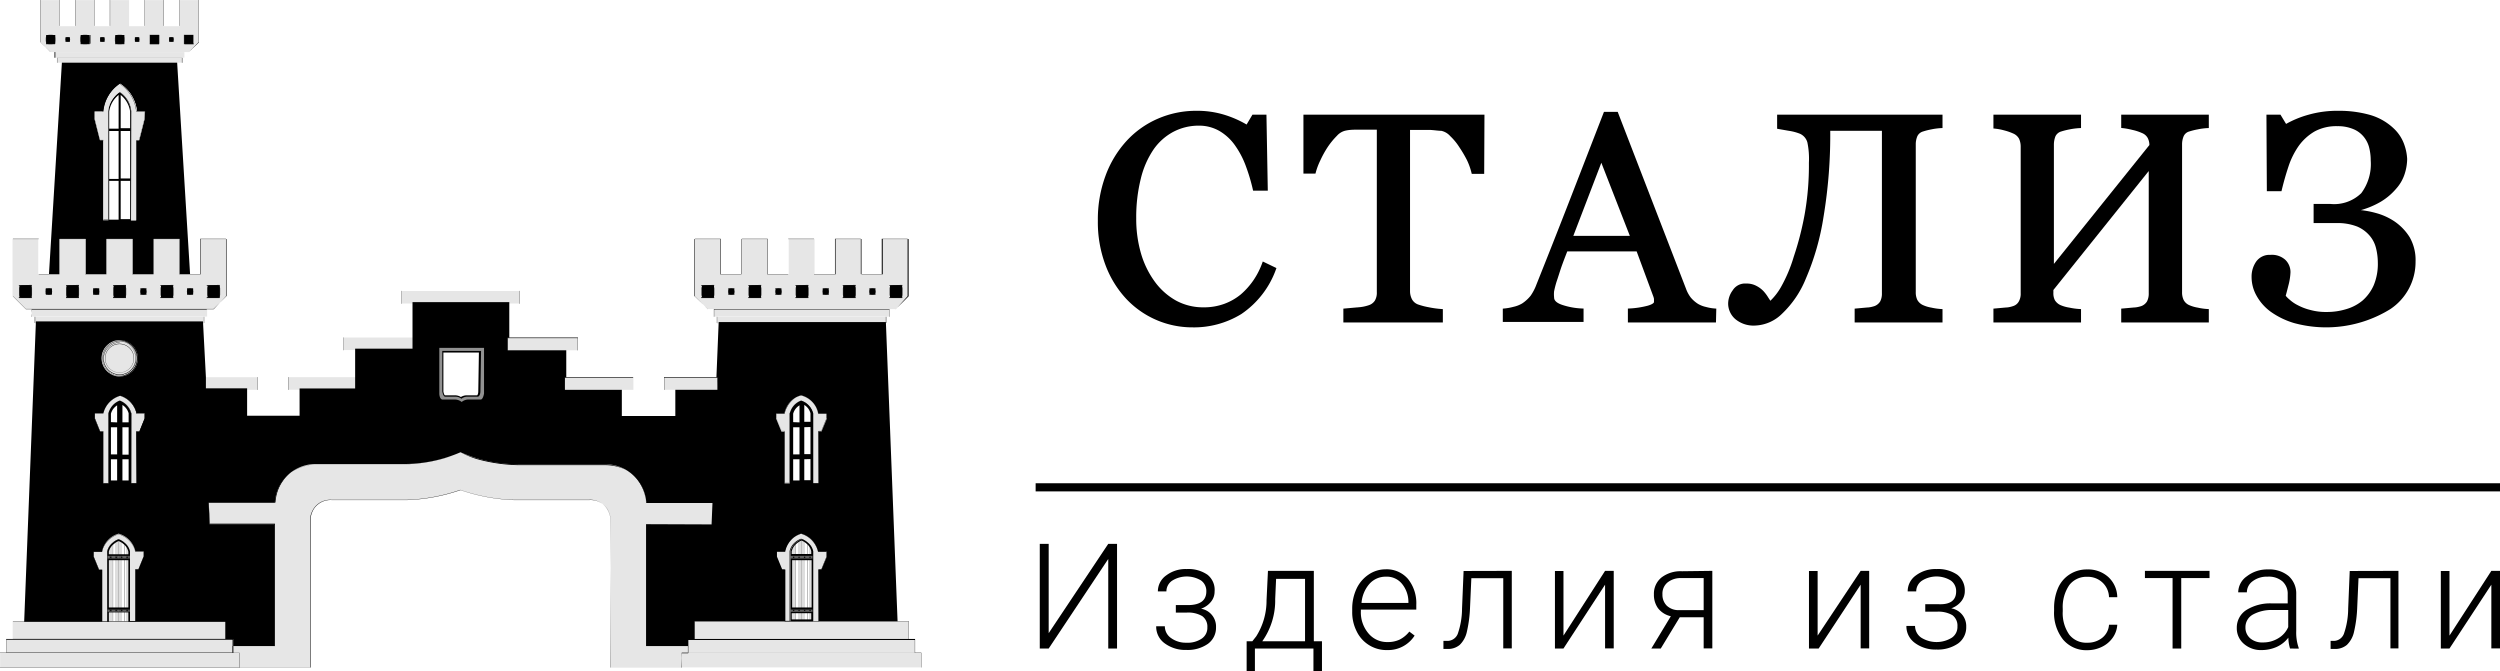 <svg xmlns="http://www.w3.org/2000/svg" viewBox="0 0 193.48 51.96"><defs><style>.cls-1{stroke:#000;stroke-miterlimit:10;stroke-width:0.25px;}.cls-2{fill:#e6e6e6;}.cls-3{fill:#919191;}.cls-4{fill:#616161;}.cls-5{fill:#0d0d0d;}.cls-6{fill:none;}.cls-7{fill:#535353;}</style></defs><title>NewLogo</title><g id="Слой_2" data-name="Слой 2"><g id="Слой_1-2" data-name="Слой 1"><path d="M85.77,42.09h.68v8.1h-.68V43.26l-4.61,6.93h-.69v-8.1h.69V49Z"/><path d="M93.36,45.77a1,1,0,0,0-.4-.84,2.13,2.13,0,0,0-2.23,0,1,1,0,0,0-.46.84h-.66a1.51,1.51,0,0,1,.65-1.24,2.48,2.48,0,0,1,1.58-.49,2.61,2.61,0,0,1,1.61.44A1.5,1.5,0,0,1,94,45.78a1.23,1.23,0,0,1-.27.78,1.7,1.7,0,0,1-.78.55,1.39,1.39,0,0,1,1.16,1.43,1.54,1.54,0,0,1-.63,1.29,2.73,2.73,0,0,1-1.67.47,2.68,2.68,0,0,1-1.67-.51,1.58,1.58,0,0,1-.66-1.32h.67a1.1,1.1,0,0,0,.48.91,1.92,1.92,0,0,0,1.18.36,1.94,1.94,0,0,0,1.2-.32,1,1,0,0,0,.43-.87,1,1,0,0,0-.4-.87,2.13,2.13,0,0,0-1.2-.27H91v-.58h1C92.9,46.81,93.36,46.46,93.36,45.77Z"/><path d="M96.92,49.63l.3-.38a5.16,5.16,0,0,0,.8-2.78l.11-2.29h3.55v5.45h.63V52h-.66V50.19H97.12V52h-.64V49.63Zm.77,0H101V44.8H98.76l-.07,1.56A5.48,5.48,0,0,1,97.69,49.63Z"/><path d="M107.38,50.31A2.56,2.56,0,0,1,105,48.87a3.26,3.26,0,0,1-.35-1.51v-.24a3.65,3.65,0,0,1,.34-1.57,2.7,2.7,0,0,1,.94-1.09,2.34,2.34,0,0,1,1.3-.4,2.18,2.18,0,0,1,1.74.75,3,3,0,0,1,.64,2v.37h-4.29v.13a2.51,2.51,0,0,0,.58,1.7,1.86,1.86,0,0,0,1.48.68,2.13,2.13,0,0,0,.94-.19,2.26,2.26,0,0,0,.75-.62l.41.31A2.43,2.43,0,0,1,107.38,50.31Zm-.12-5.68a1.67,1.67,0,0,0-1.27.55,2.54,2.54,0,0,0-.62,1.48H109v-.07a2.21,2.21,0,0,0-.5-1.41A1.51,1.51,0,0,0,107.26,44.63Z"/><path d="M117,44.18v6h-.66V44.75h-2.47l-.1,2.25a10,10,0,0,1-.25,1.91,2,2,0,0,1-.55,1,1.4,1.4,0,0,1-1,.31h-.26V49.6H112a.86.86,0,0,0,.82-.55,6,6,0,0,0,.33-1.95l.12-2.91Z"/><path d="M124.22,44.18h.67v6h-.67V45.25L121,50.19h-.66v-6H121v5Z"/><path d="M132.52,44.18v6h-.67V47.77H130l-1.47,2.42h-.73l1.51-2.5a1.7,1.7,0,0,1-1-.63A1.77,1.77,0,0,1,128,46a1.61,1.61,0,0,1,.59-1.31,2.42,2.42,0,0,1,1.58-.48ZM128.66,46a1.19,1.19,0,0,0,.33.87,1.31,1.31,0,0,0,.94.35h1.92V44.74h-1.7a1.63,1.63,0,0,0-1.1.34A1.12,1.12,0,0,0,128.66,46Z"/><path d="M144,44.18h.66v6H144V45.25l-3.25,4.94H140v-6h.67v5Z"/><path d="M151.39,45.77a1,1,0,0,0-.41-.84,2.11,2.11,0,0,0-2.22,0,1,1,0,0,0-.46.84h-.66a1.5,1.5,0,0,1,.64-1.24,2.52,2.52,0,0,1,1.58-.49,2.66,2.66,0,0,1,1.62.44,1.53,1.53,0,0,1,.58,1.27,1.23,1.23,0,0,1-.27.78,1.7,1.7,0,0,1-.78.55,1.39,1.39,0,0,1,1.16,1.43,1.54,1.54,0,0,1-.63,1.29,2.76,2.76,0,0,1-1.67.47,2.66,2.66,0,0,1-1.67-.51,1.58,1.58,0,0,1-.66-1.32h.67a1.1,1.1,0,0,0,.48.91,2.24,2.24,0,0,0,2.37,0,1,1,0,0,0,.43-.87,1,1,0,0,0-.39-.87,2.17,2.17,0,0,0-1.21-.27H149v-.58h1C150.93,46.81,151.39,46.46,151.39,45.77Z"/><path d="M161.54,49.74a1.78,1.78,0,0,0,1.17-.39,1.4,1.4,0,0,0,.51-1h.64a1.92,1.92,0,0,1-.35,1,2.16,2.16,0,0,1-.84.71,2.57,2.57,0,0,1-1.13.26,2.34,2.34,0,0,1-1.88-.83,3.32,3.32,0,0,1-.69-2.21v-.2a3.91,3.91,0,0,1,.31-1.58,2.38,2.38,0,0,1,.9-1.05,2.44,2.44,0,0,1,1.36-.38,2.33,2.33,0,0,1,1.63.59,2.16,2.16,0,0,1,.69,1.56h-.64a1.6,1.6,0,0,0-.51-1.14,1.65,1.65,0,0,0-1.17-.44,1.67,1.67,0,0,0-1.4.65,3,3,0,0,0-.5,1.83v.19a2.9,2.9,0,0,0,.5,1.8A1.66,1.66,0,0,0,161.54,49.74Z"/><path d="M171,44.74h-2.19v5.45h-.67V44.74H166v-.56h5Z"/><path d="M177.23,50.19a3.07,3.07,0,0,1-.13-.84,2.38,2.38,0,0,1-.89.71,2.87,2.87,0,0,1-1.15.25,2,2,0,0,1-1.41-.49,1.57,1.57,0,0,1-.54-1.22,1.61,1.61,0,0,1,.74-1.39,3.49,3.49,0,0,1,2-.51h1.2V46a1.28,1.28,0,0,0-.4-1,1.62,1.62,0,0,0-1.16-.37,1.81,1.81,0,0,0-1.15.35,1.06,1.06,0,0,0-.45.86h-.67a1.53,1.53,0,0,1,.67-1.24,2.56,2.56,0,0,1,1.64-.53,2.34,2.34,0,0,1,1.59.51,1.81,1.81,0,0,1,.59,1.4v2.85a3.59,3.59,0,0,0,.19,1.31v.06Zm-2.1-.47a2.21,2.21,0,0,0,1.2-.33,1.86,1.86,0,0,0,.76-.86V47.21H175.9a3,3,0,0,0-1.56.36,1.11,1.11,0,0,0-.56,1,1.07,1.07,0,0,0,.38.84A1.41,1.41,0,0,0,175.13,49.72Z"/><path d="M185.62,44.18v6H185V44.75h-2.47l-.1,2.25a10,10,0,0,1-.25,1.91,2,2,0,0,1-.55,1,1.4,1.4,0,0,1-1,.31h-.26V49.6h.21a.85.85,0,0,0,.82-.55,6,6,0,0,0,.33-1.95l.12-2.91Z"/><path d="M192.81,44.18h.67v6h-.67V45.25l-3.24,4.94h-.67v-6h.67v5Z"/><path class="cls-1" d="M92.26,25.21a6.89,6.89,0,0,1-5-2.16,7.75,7.75,0,0,1-1.58-2.56,9.32,9.32,0,0,1-.59-3.4,9.61,9.61,0,0,1,.58-3.43A8,8,0,0,1,87.27,11a7,7,0,0,1,2.39-1.7,7.29,7.29,0,0,1,2.94-.6A7,7,0,0,1,94.71,9a7.9,7.9,0,0,1,1.81.81L97,9h.89l.1,5.63h-.91a14.4,14.4,0,0,0-.53-1.78,6.9,6.9,0,0,0-.84-1.63,4,4,0,0,0-1.27-1.19,3.27,3.27,0,0,0-1.67-.43,4.32,4.32,0,0,0-2,.48,4.49,4.49,0,0,0-1.6,1.42,7,7,0,0,0-1,2.29,12.41,12.41,0,0,0-.36,3.11,9.66,9.66,0,0,0,.38,2.77,7.15,7.15,0,0,0,1.1,2.23,5.26,5.26,0,0,0,1.68,1.48,4.5,4.5,0,0,0,2.17.53,4.7,4.7,0,0,0,1.66-.28,4.53,4.53,0,0,0,1.31-.75,5.84,5.84,0,0,0,1-1.12,6.13,6.13,0,0,0,.69-1.35l.83.4A6.92,6.92,0,0,1,96,24.2,6.88,6.88,0,0,1,92.26,25.21Z"/><path class="cls-1" d="M114.74,13.33H114a5.13,5.13,0,0,0-.36-1,9.62,9.62,0,0,0-.59-1,4.63,4.63,0,0,0-.73-.89,1.41,1.41,0,0,0-.76-.44c-.23,0-.52-.05-.87-.07l-1,0H109V22.54a1.5,1.5,0,0,0,.16.67,1,1,0,0,0,.54.47,5.66,5.66,0,0,0,.84.22,7.75,7.75,0,0,0,1,.14v.79h-7.45V24l1-.09a3.27,3.27,0,0,0,.88-.17,1,1,0,0,0,.54-.41,1.32,1.32,0,0,0,.17-.73V9.91H106l-.86,0c-.34,0-.67,0-1,.07a1.38,1.38,0,0,0-.76.44,5.88,5.88,0,0,0-.73.89,7.9,7.9,0,0,0-.59,1.07,5.36,5.36,0,0,0-.35.93H101V9h13.76Z"/><path class="cls-1" d="M132.68,24.83h-6.57V24a7.07,7.07,0,0,0,1.44-.22c.39-.11.58-.25.58-.41s0-.15,0-.25a1.26,1.26,0,0,0-.07-.25l-1.31-3.54h-5.54q-.31.78-.51,1.35c-.13.39-.24.75-.35,1.07a7.52,7.52,0,0,0-.2.78,2.45,2.45,0,0,0,0,.49c0,.3.23.53.7.69a5.7,5.7,0,0,0,1.58.29v.79h-6V24a4.28,4.28,0,0,0,.72-.13,2.4,2.4,0,0,0,.72-.28,3,3,0,0,0,.69-.63,4,4,0,0,0,.47-.91c.8-2,1.67-4.2,2.63-6.67l2.56-6.6h.89l5.26,13.62a2.68,2.68,0,0,0,.38.7,2.57,2.57,0,0,0,.59.52,2.23,2.23,0,0,0,.67.26,3.58,3.58,0,0,0,.69.12Zm-6.36-6.45-2.39-6.13-2.35,6.13Z"/><path class="cls-1" d="M138.46,10l-.8-.14V9h12.55v.79a5.14,5.14,0,0,0-.76.1,5.22,5.22,0,0,0-.67.17.81.81,0,0,0-.51.44,1.72,1.72,0,0,0-.13.68V22.6a1.47,1.47,0,0,0,.13.66,1.07,1.07,0,0,0,.51.47,2.74,2.74,0,0,0,.67.2,4.9,4.9,0,0,0,.76.11v.79h-6.55V24l.77-.07a2.39,2.39,0,0,0,.7-.13,1,1,0,0,0,.49-.41,1.43,1.43,0,0,0,.15-.7V10h-4.25a38.47,38.47,0,0,1-.52,6.78,19.48,19.48,0,0,1-1.36,4.74,7.62,7.62,0,0,1-1.81,2.67,3,3,0,0,1-2,.88,2.07,2.07,0,0,1-1.45-.47,1.47,1.47,0,0,1-.51-1.11,1.63,1.63,0,0,1,.33-.95,1,1,0,0,1,.94-.47,1.45,1.45,0,0,1,.74.17,1.88,1.88,0,0,1,.51.38,3,3,0,0,1,.35.47l.25.38a4.79,4.79,0,0,0,.95-1.19,11.43,11.43,0,0,0,1-2.37,23.54,23.54,0,0,0,.84-3.25,21.83,21.83,0,0,0,.34-4.06A6.37,6.37,0,0,0,140,11a1.16,1.16,0,0,0-.64-.76A3.92,3.92,0,0,0,138.46,10Z"/><path class="cls-1" d="M170.82,24.83h-6.53V24l.78-.07a2.41,2.41,0,0,0,.71-.13,1,1,0,0,0,.49-.41,1.43,1.43,0,0,0,.15-.7V12.88l-7.63,9.52v.26a1.28,1.28,0,0,0,.13.63,1.11,1.11,0,0,0,.5.44,2.91,2.91,0,0,0,.71.2,5.29,5.29,0,0,0,.8.11v.79H154.4V24l.77-.07a2.24,2.24,0,0,0,.69-.13.88.88,0,0,0,.49-.41,1.32,1.32,0,0,0,.16-.7V11.33a1.58,1.58,0,0,0-.14-.65,1.05,1.05,0,0,0-.51-.46,4.28,4.28,0,0,0-.72-.25,4.44,4.44,0,0,0-.74-.14V9h6.53v.79a5.54,5.54,0,0,0-.78.1,6,6,0,0,0-.68.17.84.84,0,0,0-.51.44,1.91,1.91,0,0,0-.13.68v9.6l7.64-9.51a1.32,1.32,0,0,0-.15-.66,1,1,0,0,0-.5-.43,3.86,3.86,0,0,0-.77-.25,5.8,5.8,0,0,0-.76-.14V9h6.53v.79a5.14,5.14,0,0,0-.76.1,5.47,5.47,0,0,0-.68.17.79.79,0,0,0-.5.44,1.72,1.72,0,0,0-.13.68V22.6a1.47,1.47,0,0,0,.13.66,1,1,0,0,0,.5.47,2.86,2.86,0,0,0,.68.2,4.74,4.74,0,0,0,.76.11Z"/><path class="cls-1" d="M185.26,17.25a4,4,0,0,1,1.12,1.17,3.43,3.43,0,0,1,.44,1.82,4.26,4.26,0,0,1-1.9,3.58,9.31,9.31,0,0,1-7.35,1.06,6,6,0,0,1-1.74-.84,3.71,3.71,0,0,1-1.08-1.21,2.82,2.82,0,0,1-.37-1.4,1.91,1.91,0,0,1,.33-1.11,1.14,1.14,0,0,1,1-.47,1.42,1.42,0,0,1,1.07.35,1.19,1.19,0,0,1,.36.87,4.52,4.52,0,0,1-.16,1c-.1.41-.18.69-.22.85a2.17,2.17,0,0,0,.35.36,2.92,2.92,0,0,0,.66.45,4.36,4.36,0,0,0,1,.38,4.65,4.65,0,0,0,1.29.16,5.19,5.19,0,0,0,1.57-.23,3.61,3.61,0,0,0,1.3-.69,3.53,3.53,0,0,0,.89-1.22,4.4,4.4,0,0,0,.33-1.81,4.82,4.82,0,0,0-.15-1.17,2.45,2.45,0,0,0-.52-1,2.74,2.74,0,0,0-1-.73,4.29,4.29,0,0,0-1.69-.28h-1.61V15.91h1.18a3.13,3.13,0,0,0,2.48-.88,3.89,3.89,0,0,0,.76-2.61,4.22,4.22,0,0,0-.14-1.09,2.3,2.3,0,0,0-.46-.86,2.15,2.15,0,0,0-.84-.6,3.2,3.2,0,0,0-1.27-.23,3.64,3.64,0,0,0-1.81.42,4.14,4.14,0,0,0-1.28,1.16,6.21,6.21,0,0,0-.81,1.63c-.21.63-.38,1.24-.52,1.82h-.91L175.53,9h.89l.46.76A7.56,7.56,0,0,1,178.69,9,8.06,8.06,0,0,1,181,8.7a8.65,8.65,0,0,1,2.37.31,4.33,4.33,0,0,1,1.87,1.09,3,3,0,0,1,.74,1.21,3.66,3.66,0,0,1,.19,1,3.76,3.76,0,0,1-.18,1.09,3,3,0,0,1-.63,1.11,4.65,4.65,0,0,1-1.18,1,6.45,6.45,0,0,1-1.81.71v.14a6.94,6.94,0,0,1,1.45.24A4.69,4.69,0,0,1,185.26,17.25Z"/><rect x="80.15" y="37.4" width="113.33" height="0.63"/><rect class="cls-2" x="0.98" y="48.08" width="16.58" height="1.38"/><path d="M17.57,49.47H1v-1.4h16.6ZM1,49.45H17.55V48.09H1Z"/><rect class="cls-2" x="2.7" y="24.51" width="13.08" height="0.53"/><path d="M15.8,25H2.69V24.5H15.8ZM2.72,25H15.78v-.5H2.72Z"/><rect class="cls-2" x="4.42" y="4.46" width="9.67" height="0.39"/><path d="M14.11,4.86H4.41V4.45h9.7Zm-9.68,0h9.65V4.47H4.43Z"/><rect class="cls-2" x="4.23" y="4.03" width="10.04" height="0.43"/><path d="M14.28,4.47H4.22V4H14.28Zm-10,0h10V4h-10Z"/><path d="M14.71,21.21l-1-16.36H4.79l-1,16.36h.83V18.49h2v2.72H8.25V18.49h2v2.72h1.64V18.49h2v2.72ZM9.18,17H8.45V14h.73Zm0-3.15H8.45V10.14h.73Zm0-3.89H8.45V8.63a2,2,0,0,1,.73-1.28Zm.89,7H9.34V14h.73Zm0-3.15H9.34V10.14h.73Zm0-3.89H9.34V7.35a2,2,0,0,1,.73,1.28Zm1.12-.69-.41,1.62h-.24v6.2h-.4V8.62a2,2,0,0,0-.88-1.49,2,2,0,0,0-.88,1.49v8.43H8v-6.2H7.74L7.32,9.23v-.6H8a2.88,2.88,0,0,1,1.3-2.15,2.88,2.88,0,0,1,1.3,2.15h.63Z"/><rect class="cls-2" x="2.47" y="23.92" width="13.56" height="0.58"/><path d="M16,24.52H2.46v-.61H16Zm-13.56,0H16v-.57H2.48Z"/><polygon class="cls-2" points="17.53 18.49 17.53 22.91 16.54 23.92 2 23.92 0.97 22.91 0.97 18.49 2.96 18.49 2.96 21.22 4.61 21.22 4.61 18.49 6.61 18.49 6.61 21.22 8.25 21.22 8.25 18.49 10.25 18.49 10.25 21.22 11.89 21.22 11.89 18.49 13.89 18.49 13.89 21.22 15.54 21.22 15.54 18.49 17.53 18.49"/><path d="M16.54,23.93H2l-1-1V18.48H3v2.73H4.6V18.48h2v2.73H8.24V18.48h2v2.73h1.62V18.48h2v2.73h1.63V18.48h2v4.44ZM2,23.91H16.53l1-1V18.5h-2v2.73H13.88V18.5h-2v2.73H10.24V18.5h-2v2.73H6.6V18.5h-2v2.73H3V18.5H1v4.41Z"/><polygon class="cls-2" points="15.38 0.01 15.38 3.28 14.64 4.03 3.88 4.03 3.12 3.28 3.12 0.01 4.6 0.01 4.6 2.03 5.82 2.03 5.82 0.01 7.29 0.01 7.29 2.03 8.51 2.03 8.51 0.01 9.99 0.01 9.99 2.03 11.21 2.03 11.21 0.01 12.68 0.01 12.68 2.03 13.9 2.03 13.9 0.01 15.38 0.01"/><path d="M14.64,4H3.88l-.77-.75V0h1.5V2h1.2V0H7.3V2H8.5V0H10V2h1.2V0h1.49V2h1.2V0h1.5V3.29ZM3.89,4H14.64l.73-.74V0H13.91V2H12.67V0H11.22V2H10V0H8.52V2H7.28V0H5.83V2H4.59V0H3.13V3.28Z"/><rect class="cls-2" x="55.49" y="24.51" width="13.08" height="0.53"/><path d="M68.59,25H55.48V24.5H68.59ZM55.5,25H68.56v-.5H55.5Z"/><rect class="cls-2" x="55.26" y="23.92" width="13.56" height="0.58"/><path d="M68.83,24.52H55.25v-.61H68.83Zm-13.56,0H68.81v-.57H55.27Z"/><polygon class="cls-2" points="70.32 18.49 70.32 22.91 69.32 23.92 54.78 23.92 53.75 22.91 53.75 18.49 55.75 18.49 55.75 21.22 57.4 21.22 57.4 18.49 59.39 18.49 59.39 21.22 61.04 21.22 61.04 18.49 63.04 18.49 63.04 21.22 64.68 21.22 64.68 18.49 66.68 18.49 66.68 21.22 68.33 21.22 68.33 18.49 70.32 18.49"/><path d="M69.33,23.93H54.78l-1-1V18.48h2v2.73h1.63V18.48h2v2.73H61V18.48h2v2.73h1.62V18.48h2v2.73h1.62V18.48h2v4.44Zm-14.54,0H69.32l1-1V18.5h-2v2.73H66.67V18.5h-2v2.73H63V18.5h-2v2.73H59.38V18.5h-2v2.73H55.74V18.5h-2v4.41Z"/><polygon class="cls-2" points="19.93 29.19 19.93 30.17 15.8 30.17 15.77 29.19 19.93 29.19"/><path d="M19.94,30.18H15.8l-.05-1h4.19Zm-4.13,0h4.11v-1H15.78Z"/><rect class="cls-2" x="22.31" y="29.19" width="5.3" height="0.97"/><path d="M27.62,30.18H22.3v-1h5.32Zm-5.3,0H27.6v-1H22.32Z"/><rect class="cls-2" x="26.61" y="26.12" width="5.43" height="0.97"/><path d="M32.06,27.11H26.6v-1h5.46Zm-5.44,0H32v-1H26.62Z"/><rect class="cls-2" x="31.09" y="22.52" width="9.12" height="0.97"/><path d="M40.22,23.51H31.08v-1h9.14Zm-9.12,0h9.1v-1H31.1Z"/><path class="cls-1" d="M68.44,25.05H55.74l-.17,4.15,0,1v0H52.39v2.12H48V30.19h-4.3V27.11H39.29v-3.6H32.05v3.6H27.61v3.08h-4.3V32.3H19V30.18H15.81l0-1L15.59,25H2.9l-.9,23H8.3v-.73h1.76v.73h7.5v1.38h.49V50h3.21V40.58H16.2l-.07-1.66h5.13a3.17,3.17,0,0,1,3.08-3s3.92,0,6.73,0A11,11,0,0,0,35.63,35a11,11,0,0,0,4.56.93c2.81,0,6.73,0,6.73,0a3.18,3.18,0,0,1,3.09,3h5.12l-.07,1.66H50V50h3.27v-.53h.49V48.09H69.34ZM10.06,47.14H8.3V43.23h1.76Zm0-4.12H8.3v-.35A1.19,1.19,0,0,1,8.74,42a1.4,1.4,0,0,1,.44-.26,1.41,1.41,0,0,1,.46.27,1.17,1.17,0,0,1,.42.68ZM9.19,32.94v2.35H8.46V32.94Zm-.73-.15V32a1.22,1.22,0,0,1,.73-.83v1.65Zm.73,2.63v1.89H8.46V35.42Zm.89,1.89H9.35V35.42h.73Zm0-2H9.35V32.94h.73Zm0-2.5H9.35V31.14a1.22,1.22,0,0,1,.73.83Zm1.12-.44-.41,1h-.23v4h-.41V32a1.42,1.42,0,0,0-.88-1,1.42,1.42,0,0,0-.88,1v5.41H8v-4H7.75l-.41-1V32H8a1.83,1.83,0,0,1,1.3-1.37A1.83,1.83,0,0,1,10.57,32h.63Zm25.94-2.06s0,.35-.19.41h-.84a.73.73,0,0,0-.44.16h0a.73.73,0,0,0-.44-.16h-.84c-.15-.06-.2-.41-.2-.41V27.16h3ZM62,32.94v2.35h-.74V32.94Zm-.74-.15V32a1.22,1.22,0,0,1,.74-.83v1.65ZM62,35.42v1.89h-.74V35.42Zm-.82,11.72V43.23h1.76v3.91ZM62.91,43H61.15v-.35a1.19,1.19,0,0,1,.44-.69,1.4,1.4,0,0,1,.44-.26,1.41,1.41,0,0,1,.46.27,1.17,1.17,0,0,1,.42.68Zm-.06-10.23h-.73V31.14a1.19,1.19,0,0,1,.73.83Zm0,.15v2.35h-.73V32.94Zm0,2.48v1.89h-.73V35.42Zm-1.7,12.66v-.73h1.76v.73ZM64,32.35l-.42,1h-.23v4h-.41V32A1.42,1.42,0,0,0,62,31a1.42,1.42,0,0,0-.88,1v5.41h-.4v-4h-.24l-.41-1V32h.64A1.8,1.8,0,0,1,62,30.59,1.83,1.83,0,0,1,63.34,32H64Z"/><polygon class="cls-2" points="55.57 29.2 55.53 30.17 51.4 30.17 51.4 29.2 55.57 29.2"/><path d="M55.54,30.18H51.39v-1h4.19Zm-4.13,0h4.11l0-.95H51.41Z"/><rect class="cls-2" x="43.72" y="29.2" width="5.3" height="0.97" transform="translate(92.74 59.37) rotate(-180)"/><path d="M49,30.18H43.71v-1H49Zm-5.3,0H49v-.95H43.73Z"/><rect class="cls-2" x="39.28" y="26.13" width="5.43" height="0.97" transform="translate(84 53.24) rotate(-180)"/><path d="M44.73,27.12H39.27v-1h5.46Zm-5.44,0h5.42v-.95H39.29Z"/><rect class="cls-2" x="0.49" y="49.46" width="17.56" height="1.06"/><path d="M18.06,50.53H.48V49.45H18.06ZM.5,50.51H18v-1H.5Z"/><rect class="cls-2" x="0.01" y="50.52" width="18.52" height="1.13"/><path d="M18.54,51.66H0V50.51H18.54ZM0,51.64h18.5V50.53H0Z"/><rect class="cls-2" x="53.75" y="48.08" width="16.58" height="1.38"/><path d="M70.33,49.47H53.73v-1.4h16.6Zm-16.57,0H70.31V48.09H53.76Z"/><rect class="cls-2" x="52.77" y="50.52" width="18.52" height="1.13"/><path d="M71.3,51.66H52.76V50.51H71.3Zm-18.52,0h18.5V50.53H52.78Z"/><path class="cls-2" d="M50,40.57V50h3.26v.54h-.51v1.13H47.26V40.08a1.57,1.57,0,0,0-1.64-1.39H39.77a14,14,0,0,1-4.13-.77,13.86,13.86,0,0,1-4.12.77H25.67A1.57,1.57,0,0,0,24,40.08V51.65h-5.5V50.52h-.48V50h3.22V40.57H16.22l-.07-1.66h5.12a3.18,3.18,0,0,1,3.09-3s3.92,0,6.73,0A11,11,0,0,0,35.64,35a11,11,0,0,0,4.56.93c2.81,0,6.73,0,6.73,0a3.18,3.18,0,0,1,3.09,3h5.12l-.07,1.66Z"/><path d="M52.78,51.66H47.25V40.08a1.87,1.87,0,0,0-.25-.69,1.54,1.54,0,0,0-1.38-.69H39.77a14.12,14.12,0,0,1-4.13-.77,14,14,0,0,1-4.12.77H25.67a1.54,1.54,0,0,0-1.38.69,1.87,1.87,0,0,0-.25.69V51.66H18.52V50.53H18V50h3.22V40.58H16.21l-.07-1.67h5.12a3.28,3.28,0,0,1,.58-1.69,3,3,0,0,1,1.05-.88,3.77,3.77,0,0,1,1.47-.4s3.95,0,6.73,0a12.66,12.66,0,0,0,3.33-.48A7.41,7.41,0,0,0,35.64,35h0a7.41,7.41,0,0,0,1.22.45,12.66,12.66,0,0,0,3.33.48c2.78,0,6.69,0,6.73,0a3.77,3.77,0,0,1,1.47.4,3,3,0,0,1,1.05.88A3.28,3.28,0,0,1,50,38.9h5.12l-.07,1.67H50V50h3.26v.56h-.51Zm-5.51,0h5.49V50.51h.51V50H50V40.56h5.05l.07-1.64H50a3.22,3.22,0,0,0-.58-1.68,2.82,2.82,0,0,0-1-.89A3.83,3.83,0,0,0,46.93,36s-4,0-6.73,0a12.66,12.66,0,0,1-3.33-.48A7,7,0,0,1,35.64,35a6.38,6.38,0,0,1-1.22.45,12.66,12.66,0,0,1-3.33.48c-2.78,0-6.69,0-6.73,0a3.79,3.79,0,0,0-1.46.39,2.82,2.82,0,0,0-1,.89,3.22,3.22,0,0,0-.58,1.68H16.16l.07,1.64h5.05V50H18.06v.52h.48v1.13H24V40.08a1.86,1.86,0,0,1,.26-.7,1.54,1.54,0,0,1,1.39-.7h5.85a14,14,0,0,0,4.12-.77h0a14,14,0,0,0,4.12.77h5.85a1.54,1.54,0,0,1,1.39.7,1.86,1.86,0,0,1,.26.7Z"/><rect class="cls-2" x="53.25" y="49.46" width="17.56" height="1.06"/><path d="M70.82,50.53H53.24V49.45H70.82Zm-17.55,0H70.8v-1H53.27Z"/><path class="cls-3" d="M34,26.92v3.54s0,.4.22.46h1a.86.86,0,0,1,.51.19h0a.82.82,0,0,1,.5-.19h1c.17-.06.23-.46.23-.46V26.92Zm3.18,3.37s0,.35-.19.41h-.84a.73.73,0,0,0-.44.16h0a.73.73,0,0,0-.44-.16h-.84c-.15-.06-.2-.41-.2-.41V27.16h3Z"/><circle class="cls-2" cx="9.26" cy="27.73" r="1.41"/><path d="M9.26,29.14a1.42,1.42,0,1,1,1.41-1.41A1.42,1.42,0,0,1,9.26,29.14Zm0-2.81a1.4,1.4,0,1,0,0,2.79,1.4,1.4,0,0,0,0-2.79Z"/><circle class="cls-2" cx="9.26" cy="27.73" r="1.35"/><path d="M9.26,29.09a1.36,1.36,0,1,1,1.36-1.36A1.36,1.36,0,0,1,9.26,29.09Zm0-2.7a1.34,1.34,0,1,0,1.34,1.34A1.34,1.34,0,0,0,9.26,26.39Z"/><circle class="cls-2" cx="9.26" cy="27.73" r="1.29"/><path d="M9.26,29a1.3,1.3,0,1,1,1.3-1.3A1.3,1.3,0,0,1,9.26,29Zm0-2.58a1.28,1.28,0,1,0,0,2.56,1.28,1.28,0,0,0,0-2.56Z"/><circle class="cls-2" cx="9.26" cy="27.73" r="1.24"/><path d="M9.26,29a1.25,1.25,0,1,1,1.25-1.25A1.25,1.25,0,0,1,9.26,29Zm0-2.48a1.23,1.23,0,1,0,1.23,1.23A1.23,1.23,0,0,0,9.26,26.5Z"/><circle class="cls-2" cx="9.26" cy="27.73" r="1.24"/><path d="M9.26,29a1.25,1.25,0,1,1,1.25-1.25A1.25,1.25,0,0,1,9.26,29Zm0-2.48a1.23,1.23,0,1,0,1.23,1.23A1.23,1.23,0,0,0,9.26,26.5Z"/><circle class="cls-2" cx="9.26" cy="27.73" r="1.11"/><path d="M9.26,28.84a1.12,1.12,0,1,1,1.11-1.11A1.12,1.12,0,0,1,9.26,28.84Zm0-2.21a1.1,1.1,0,1,0,1.09,1.1A1.1,1.1,0,0,0,9.26,26.63Z"/><path class="cls-2" d="M11.2,32v.39l-.41,1h-.23v4h-.41V32a1.42,1.42,0,0,0-.88-1,1.42,1.42,0,0,0-.88,1v5.41H8v-4H7.75l-.41-1V32H8a1.83,1.83,0,0,1,1.3-1.37A1.83,1.83,0,0,1,10.57,32Z"/><path d="M10.57,37.38h-.43V32A1.4,1.4,0,0,0,9.27,31,1.4,1.4,0,0,0,8.4,32v5.42H8v-4H7.74l-.41-1V32H8a1.44,1.44,0,0,1,.21-.54,1.86,1.86,0,0,1,1.09-.83h0a1.86,1.86,0,0,1,1.09.83,1.81,1.81,0,0,1,.22.54h.64v.4l-.41,1h-.23Zm-.41,0h.39v-4h.24l.4-1V32h-.63a1.55,1.55,0,0,0-.22-.55,1.8,1.8,0,0,0-1.07-.82,1.8,1.8,0,0,0-1.07.82A1.55,1.55,0,0,0,8,32H7.35v.38l.4,1H8v4h.39V32a1.46,1.46,0,0,1,.89-1h0a1.46,1.46,0,0,1,.89,1Z"/><path class="cls-2" d="M11.18,8.63v.6l-.41,1.62h-.23v6.2h-.41V8.62a2,2,0,0,0-.88-1.49,2,2,0,0,0-.88,1.49v8.43H8v-6.2H7.73L7.32,9.23v-.6H8a2.88,2.88,0,0,1,1.3-2.15,2.88,2.88,0,0,1,1.3,2.15Z"/><path d="M10.55,17.06h-.43V8.62a2,2,0,0,0-.87-1.48,2,2,0,0,0-.87,1.48v8.44H8v-6.2H7.72L7.31,9.23V8.62h.63A2.88,2.88,0,0,1,9.25,6.47h0a2.88,2.88,0,0,1,1.31,2.15h.63v.61l-.41,1.63h-.23Zm-.41,0h.39v-6.2h.23l.41-1.62V8.64h-.63A2.9,2.9,0,0,0,9.25,6.49,2.9,2.9,0,0,0,8,8.63H7.33v.59l.4,1.61H8V17h.39V8.62a2,2,0,0,1,.88-1.5h0a2,2,0,0,1,.89,1.5Z"/><path class="cls-2" d="M64,32v.39l-.42,1h-.23v4h-.41V32A1.42,1.42,0,0,0,62,31a1.42,1.42,0,0,0-.88,1v5.41h-.4v-4h-.24l-.41-1V32h.64A1.8,1.8,0,0,1,62,30.59,1.83,1.83,0,0,1,63.33,32Z"/><path d="M63.33,37.38H62.9V32A1.38,1.38,0,0,0,62,31a1.4,1.4,0,0,0-.87.94v5.42h-.42v-4H60.5l-.41-1V32h.64a1.67,1.67,0,0,1,.21-.54A1.86,1.86,0,0,1,62,30.58h0a1.87,1.87,0,0,1,1.08.83,1.81,1.81,0,0,1,.22.54H64v.4l-.42,1h-.23Zm-.41,0h.39v-4h.24l.41-1V32h-.64a1.55,1.55,0,0,0-.22-.55A1.8,1.8,0,0,0,62,30.6a1.8,1.8,0,0,0-1.07.82,1.42,1.42,0,0,0-.21.55h-.64v.38l.41,1h.24v4h.38V32A1.46,1.46,0,0,1,62,31h0a1.45,1.45,0,0,1,.88,1Z"/><polygon points="9.18 48.09 8.73 48.09 8.73 41.98 8.75 41.98 8.75 48.07 9.18 48.07 9.18 48.09"/><polygon points="9.64 48.09 9.17 48.09 9.17 41.72 9.19 41.72 9.19 48.07 9.64 48.07 9.64 48.09"/><polygon points="10.06 48.09 9.63 48.09 9.63 41.98 9.65 41.98 9.65 48.07 10.06 48.07 10.06 48.09"/><rect class="cls-4" x="8.3" y="43.02" width="1.76" height="0.21"/><path d="M10.07,43.24H8.29V43h1.78Zm-1.76,0h1.74V43H8.31Z"/><rect class="cls-4" x="8.3" y="47.14" width="1.76" height="0.21"/><path d="M10.07,47.36H8.29v-.23h1.78Zm-1.76,0h1.74v-.19H8.31Z"/><circle class="cls-5" cx="8.57" cy="47.24" r="0.06"/><circle class="cls-5" cx="8.99" cy="47.24" r="0.06"/><circle class="cls-5" cx="9.42" cy="47.24" r="0.06"/><circle class="cls-5" cx="9.84" cy="47.24" r="0.06"/><circle class="cls-5" cx="8.57" cy="43.13" r="0.06"/><circle class="cls-5" cx="8.99" cy="43.13" r="0.06"/><circle class="cls-5" cx="9.42" cy="43.13" r="0.06"/><circle class="cls-5" cx="9.84" cy="43.13" r="0.06"/><line class="cls-6" x1="8.74" y1="48.08" x2="8.3" y2="48.08"/><rect x="8.3" y="48.07" width="0.43" height="0.02"/><polygon points="62.03 48.09 61.58 48.09 61.58 41.98 61.6 41.98 61.6 48.07 62.03 48.07 62.03 48.09"/><rect x="61.47" y="42.07" width="0.01" height="6.01"/><rect x="61.3" y="42.07" width="0.01" height="6.01"/><rect x="61.38" y="42.07" width="0.01" height="6.01"/><rect x="61.95" y="41.74" width="0.01" height="6.34"/><rect x="61.78" y="41.83" width="0.01" height="6.25"/><rect x="61.86" y="41.78" width="0.01" height="6.3"/><rect x="62.26" y="41.83" width="0.01" height="6.25"/><rect x="62.09" y="41.74" width="0.01" height="6.34"/><rect x="62.17" y="41.78" width="0.01" height="6.3"/><rect x="62.8" y="42.07" width="0.01" height="6.01"/><rect x="62.63" y="42.07" width="0.01" height="6.01"/><rect x="62.71" y="42.07" width="0.01" height="6.01"/><rect x="8.61" y="42.07" width="0.01" height="6.01"/><rect x="8.44" y="42.07" width="0.01" height="6.01"/><rect x="8.52" y="42.07" width="0.01" height="6.01"/><rect x="9.09" y="41.74" width="0.01" height="6.34"/><rect x="8.92" y="41.83" width="0.01" height="6.25"/><rect x="9" y="41.78" width="0.01" height="6.3"/><rect x="9.4" y="41.83" width="0.01" height="6.25"/><rect x="9.23" y="41.74" width="0.01" height="6.34"/><rect x="9.31" y="41.78" width="0.01" height="6.3"/><rect x="9.94" y="42.07" width="0.01" height="6.01"/><rect x="9.77" y="42.07" width="0.01" height="6.01"/><rect x="9.85" y="42.07" width="0.01" height="6.01"/><polygon points="62.49 48.09 62.02 48.09 62.02 41.72 62.04 41.72 62.04 48.07 62.49 48.07 62.49 48.09"/><polygon points="62.91 48.09 62.48 48.09 62.48 41.98 62.5 41.98 62.5 48.07 62.91 48.07 62.91 48.09"/><rect class="cls-4" x="61.15" y="43.02" width="1.76" height="0.21"/><path d="M62.92,43.24H61.14V43h1.78Zm-1.76,0H62.9V43H61.16Z"/><rect class="cls-4" x="61.15" y="47.14" width="1.76" height="0.21"/><path d="M62.92,47.36H61.14v-.23h1.78Zm-1.76,0H62.9v-.19H61.16Z"/><circle class="cls-5" cx="61.42" cy="47.24" r="0.06"/><path class="cls-2" d="M11.12,42.68v.38l-.41,1h-.24v4h-.41V42.67A1.17,1.17,0,0,0,9.64,42a1.41,1.41,0,0,0-.46-.27,1.4,1.4,0,0,0-.44.26,1.19,1.19,0,0,0-.44.69v5.41H7.9v-4H7.66l-.41-1v-.38h.64A1.81,1.81,0,0,1,9.18,41.3a1.83,1.83,0,0,1,1.3,1.38Z"/><path d="M10.48,48.09h-.43V42.67A1.16,1.16,0,0,0,9.63,42a1.65,1.65,0,0,0-.45-.26,1.67,1.67,0,0,0-.44.26,1.22,1.22,0,0,0-.43.69v5.41H7.89v-4H7.65l-.41-1v-.39h.64a1.61,1.61,0,0,1,.21-.55,1.9,1.9,0,0,1,1.09-.83h0a1.87,1.87,0,0,1,1.08.83,1.73,1.73,0,0,1,.22.55h.64v.4l-.42,1h-.23Zm-.41,0h.39v-4h.24l.41-1v-.37h-.64a1.63,1.63,0,0,0-.22-.55,1.88,1.88,0,0,0-1.07-.82,1.91,1.91,0,0,0-1.07.82,1.48,1.48,0,0,0-.21.55H7.26v.37l.41,1h.24v4h.38v-5.4a1.26,1.26,0,0,1,.44-.7,1.39,1.39,0,0,1,.45-.26h0a1.55,1.55,0,0,1,.45.27,1.17,1.17,0,0,1,.43.69v5.4Z"/><circle class="cls-5" cx="61.84" cy="47.24" r="0.06"/><circle class="cls-5" cx="62.27" cy="47.24" r="0.06"/><circle class="cls-5" cx="62.69" cy="47.24" r="0.06"/><circle class="cls-5" cx="61.42" cy="43.13" r="0.06"/><circle class="cls-5" cx="61.84" cy="43.13" r="0.06"/><circle class="cls-5" cx="62.27" cy="43.13" r="0.06"/><circle class="cls-5" cx="62.69" cy="43.13" r="0.06"/><path class="cls-2" d="M64,42.68v.38l-.42,1h-.23v4h-.41V42.67a1.17,1.17,0,0,0-.42-.68,1.41,1.41,0,0,0-.46-.27,1.4,1.4,0,0,0-.44.26,1.19,1.19,0,0,0-.44.69v5.41h-.4v-4h-.24l-.41-1v-.38h.64A1.81,1.81,0,0,1,62,41.3a1.83,1.83,0,0,1,1.3,1.38Z"/><path d="M63.33,48.09H62.9V42.67a1.16,1.16,0,0,0-.42-.68,1.65,1.65,0,0,0-.45-.26,1.67,1.67,0,0,0-.44.26,1.22,1.22,0,0,0-.43.69v5.41h-.43v-4H60.5l-.41-1v-.39h.64a1.61,1.61,0,0,1,.21-.55A1.9,1.9,0,0,1,62,41.29h0a1.9,1.9,0,0,1,1.09.83,1.73,1.73,0,0,1,.22.55H64v.4l-.42,1h-.23Zm-.41,0h.39v-4h.24l.41-1v-.37h-.64a1.63,1.63,0,0,0-.22-.55A1.88,1.88,0,0,0,62,41.31a1.88,1.88,0,0,0-1.07.82,1.48,1.48,0,0,0-.21.55h-.64v.37l.41,1h.24v4h.38v-5.4a1.26,1.26,0,0,1,.44-.7,1.39,1.39,0,0,1,.45-.26h0a1.55,1.55,0,0,1,.45.27,1.17,1.17,0,0,1,.43.69v5.4Z"/><rect x="61.15" y="48.07" width="0.43" height="0.02"/><rect class="cls-7" x="16.03" y="22.07" width="1.01" height="0.99" rx="0.25" ry="0.25"/><path d="M17,23.07h-1a0,0,0,0,1,0,0v-.95a0,0,0,0,1,0,0h1s0,0,0,0V23A0,0,0,0,1,17,23.07Zm-1-1a0,0,0,0,0,0,0V23h1v-.95s0,0,0,0Z"/><rect x="16.07" y="22.09" width="0.94" height="0.94"/><rect class="cls-7" x="14.46" y="22.32" width="0.5" height="0.49" rx="0.25" ry="0.25"/><path d="M14.94,22.82h-.46a0,0,0,0,1,0,0v-.45s0,0,0,0h.46s0,0,0,0v.45A0,0,0,0,1,14.94,22.82Zm-.46-.49a0,0,0,0,0,0,0v.45h.47a0,0,0,0,0,0,0v-.45s0,0,0,0Z"/><rect x="14.48" y="22.33" width="0.46" height="0.46"/><rect class="cls-7" x="12.42" y="22.07" width="1.01" height="0.99" rx="0.25" ry="0.25"/><path d="M13.41,23.07h-1a0,0,0,0,1,0,0v-.95a0,0,0,0,1,0,0h1a0,0,0,0,1,0,0V23A0,0,0,0,1,13.41,23.07Zm-1-1s0,0,0,0V23a0,0,0,0,0,0,0h1a0,0,0,0,0,0,0v-.95s0,0,0,0Z"/><rect x="12.46" y="22.09" width="0.94" height="0.94"/><rect class="cls-7" x="10.85" y="22.32" width="0.5" height="0.49" rx="0.25" ry="0.25"/><path d="M11.33,22.82h-.46a0,0,0,0,1,0,0v-.45s0,0,0,0h.46s0,0,0,0v.45A0,0,0,0,1,11.33,22.82Zm-.46-.49s0,0,0,0v.45a0,0,0,0,0,0,0h.46a0,0,0,0,0,0,0v-.45s0,0,0,0Z"/><rect x="10.87" y="22.33" width="0.46" height="0.46"/><rect class="cls-7" x="8.76" y="22.07" width="1.01" height="0.99" rx="0.25" ry="0.25"/><path d="M9.75,23.07h-1a0,0,0,0,1,0,0v-.95a0,0,0,0,1,0,0h1s0,0,0,0V23A0,0,0,0,1,9.75,23.07Zm-1-1a0,0,0,0,0,0,0V23h1v-.95s0,0,0,0Z"/><rect x="8.8" y="22.09" width="0.94" height="0.94"/><rect class="cls-7" x="7.19" y="22.32" width="0.5" height="0.49" rx="0.25" ry="0.25"/><path d="M7.67,22.82H7.21a0,0,0,0,1,0,0v-.45s0,0,0,0h.46s0,0,0,0v.45A0,0,0,0,1,7.67,22.82Zm-.46-.49a0,0,0,0,0,0,0v.45h.47a0,0,0,0,0,0,0v-.45s0,0,0,0Z"/><rect x="7.21" y="22.33" width="0.46" height="0.46"/><rect class="cls-7" x="5.11" y="22.07" width="1.01" height="0.99" rx="0.25" ry="0.25"/><path d="M6.11,23.07h-1a0,0,0,0,1,0,0v-.95a0,0,0,0,1,0,0h1a0,0,0,0,1,0,0V23A0,0,0,0,1,6.11,23.07Zm-1-1a0,0,0,0,0,0,0V23h1v-.95a0,0,0,0,0,0,0Z"/><rect x="5.15" y="22.09" width="0.94" height="0.94"/><rect class="cls-7" x="1.47" y="22.07" width="1.01" height="0.99" rx="0.25" ry="0.25"/><path d="M2.46,23.07h-1a0,0,0,0,1,0,0v-.95a0,0,0,0,1,0,0h1s0,0,0,0V23A0,0,0,0,1,2.46,23.07Zm-1-1a0,0,0,0,0,0,0V23h1a0,0,0,0,0,0,0v-.95s0,0,0,0Z"/><rect x="1.51" y="22.09" width="0.94" height="0.94"/><rect class="cls-7" x="3.54" y="22.32" width="0.5" height="0.49" rx="0.25" ry="0.25"/><path d="M4,22.82H3.56a0,0,0,0,1,0,0v-.45a0,0,0,0,1,0,0H4a0,0,0,0,1,0,0v.45A0,0,0,0,1,4,22.82Zm-.47-.49a0,0,0,0,0,0,0v.45H4v-.45a0,0,0,0,0,0,0Z"/><rect x="3.56" y="22.33" width="0.46" height="0.46"/><rect class="cls-7" x="68.84" y="22.07" width="1.01" height="0.99" rx="0.25" ry="0.25"/><path d="M69.83,23.07h-1a0,0,0,0,1,0,0v-.95a0,0,0,0,1,0,0h1a0,0,0,0,1,0,0V23A0,0,0,0,1,69.83,23.07Zm-1-1s0,0,0,0V23a0,0,0,0,0,0,0h1a0,0,0,0,0,0,0v-.95s0,0,0,0Z"/><rect x="68.88" y="22.09" width="0.94" height="0.94"/><rect class="cls-7" x="67.27" y="22.32" width="0.5" height="0.49" rx="0.25" ry="0.25"/><path d="M67.75,22.82h-.46a0,0,0,0,1,0,0v-.45s0,0,0,0h.46s0,0,0,0v.45A0,0,0,0,1,67.75,22.82Zm-.46-.49s0,0,0,0v.45a0,0,0,0,0,0,0h.46a0,0,0,0,0,0,0v-.45s0,0,0,0Z"/><rect x="67.29" y="22.33" width="0.46" height="0.46"/><rect class="cls-7" x="65.23" y="22.07" width="1.01" height="0.99" rx="0.25" ry="0.25"/><path d="M66.22,23.07h-1a0,0,0,0,1,0,0v-.95a0,0,0,0,1,0,0h1a0,0,0,0,1,0,0V23A0,0,0,0,1,66.22,23.07Zm-1-1s0,0,0,0V23a0,0,0,0,0,0,0h1a0,0,0,0,0,0,0v-.95s0,0,0,0Z"/><rect x="65.26" y="22.09" width="0.94" height="0.94"/><rect class="cls-7" x="63.66" y="22.32" width="0.5" height="0.49" rx="0.25" ry="0.25"/><path d="M64.14,22.82h-.46a0,0,0,0,1,0,0v-.45a0,0,0,0,1,0,0h.46a0,0,0,0,1,0,0v.45A0,0,0,0,1,64.14,22.82Zm-.46-.49s0,0,0,0v.45a0,0,0,0,0,0,0h.47v-.45a0,0,0,0,0,0,0Z"/><rect x="63.67" y="22.33" width="0.46" height="0.46"/><rect class="cls-7" x="61.57" y="22.07" width="1.01" height="0.99" rx="0.25" ry="0.25"/><path d="M62.56,23.07h-1a0,0,0,0,1,0,0v-.95a0,0,0,0,1,0,0h1a0,0,0,0,1,0,0V23A0,0,0,0,1,62.56,23.07Zm-1-1s0,0,0,0V23a0,0,0,0,0,0,0h1a0,0,0,0,0,0,0v-.95s0,0,0,0Z"/><rect x="61.61" y="22.09" width="0.94" height="0.94"/><rect class="cls-7" x="60" y="22.32" width="0.5" height="0.49" rx="0.25" ry="0.25"/><path d="M60.48,22.82H60a0,0,0,0,1,0,0v-.45s0,0,0,0h.46s0,0,0,0v.45A0,0,0,0,1,60.48,22.82ZM60,22.33s0,0,0,0v.45a0,0,0,0,0,0,0h.46a0,0,0,0,0,0,0v-.45s0,0,0,0Z"/><rect x="60.02" y="22.33" width="0.46" height="0.46"/><rect class="cls-7" x="57.92" y="22.07" width="1.01" height="0.99" rx="0.25" ry="0.25"/><path d="M58.91,23.07h-1a0,0,0,0,1,0,0v-.95a0,0,0,0,1,0,0h1a0,0,0,0,1,0,0V23A0,0,0,0,1,58.91,23.07Zm-1-1a0,0,0,0,0,0,0V23h1a0,0,0,0,0,0,0v-.95s0,0,0,0Z"/><rect x="57.96" y="22.09" width="0.94" height="0.94"/><rect class="cls-7" x="54.28" y="22.07" width="1.01" height="0.99" rx="0.25" ry="0.25"/><path d="M55.27,23.07h-1a0,0,0,0,1,0,0v-.95a0,0,0,0,1,0,0h1a0,0,0,0,1,0,0V23A0,0,0,0,1,55.27,23.07Zm-1-1s0,0,0,0V23a0,0,0,0,0,0,0h1a0,0,0,0,0,0,0v-.95s0,0,0,0Z"/><rect x="54.32" y="22.09" width="0.94" height="0.94"/><rect class="cls-7" x="56.35" y="22.32" width="0.5" height="0.49" rx="0.25" ry="0.25"/><path d="M56.83,22.82h-.46a0,0,0,0,1,0,0v-.45s0,0,0,0h.46s0,0,0,0v.45A0,0,0,0,1,56.83,22.82Zm-.46-.49s0,0,0,0v.45a0,0,0,0,0,0,0h.46a0,0,0,0,0,0,0v-.45s0,0,0,0Z"/><rect x="56.37" y="22.33" width="0.46" height="0.46"/><rect class="cls-7" x="14.23" y="2.69" width="0.74" height="0.73"/><path d="M15,3.42h-.71a0,0,0,0,1,0,0V2.71a0,0,0,0,1,0,0H15a0,0,0,0,1,0,0v.68A0,0,0,0,1,15,3.42Zm-.71-.72h0v.68H15V2.71h-.72Z"/><rect x="14.26" y="2.71" width="0.69" height="0.69"/><rect class="cls-7" x="13.08" y="2.87" width="0.37" height="0.36" rx="0.18" ry="0.18"/><path d="M13.43,3.24H13.1a0,0,0,0,1,0,0V2.89a0,0,0,0,1,0,0h.33a0,0,0,0,1,0,0v.32A0,0,0,0,1,13.43,3.24Zm-.33-.36a0,0,0,0,0,0,0v.32s0,0,0,0h.33a0,0,0,0,0,0,0V2.89H13.1Z"/><rect x="13.09" y="2.88" width="0.34" height="0.34"/><rect class="cls-7" x="11.58" y="2.69" width="0.74" height="0.73"/><path d="M12.3,3.42h-.7a0,0,0,0,1,0,0V2.71a0,0,0,0,1,0,0h.7s0,0,0,0v.68S12.32,3.42,12.3,3.42Zm-.7-.72h0v.68h.72V2.71H11.6Z"/><rect x="11.61" y="2.71" width="0.69" height="0.69"/><rect class="cls-7" x="10.43" y="2.87" width="0.37" height="0.36" rx="0.18" ry="0.18"/><path d="M10.78,3.24h-.33a0,0,0,0,1,0,0V2.89a0,0,0,0,1,0,0h.33a0,0,0,0,1,0,0v.32A0,0,0,0,1,10.78,3.24Zm-.33-.36a0,0,0,0,0,0,0v.32s0,0,0,0h.33a0,0,0,0,0,0,0V2.89h-.34Z"/><rect x="10.44" y="2.88" width="0.34" height="0.34"/><rect class="cls-7" x="8.89" y="2.69" width="0.74" height="0.73" rx="0.25" ry="0.25"/><path d="M9.62,3.42H8.91a0,0,0,0,1,0,0V2.71a0,0,0,0,1,0,0h.71a0,0,0,0,1,0,0v.68A0,0,0,0,1,9.62,3.42ZM8.91,2.7h0v.68h.73V2.71H8.91Z"/><rect x="8.92" y="2.71" width="0.69" height="0.69"/><rect class="cls-7" x="7.74" y="2.87" width="0.37" height="0.36" rx="0.18" ry="0.18"/><path d="M8.09,3.24H7.76a0,0,0,0,1,0,0V2.89a0,0,0,0,1,0,0h.33a0,0,0,0,1,0,0v.32A0,0,0,0,1,8.09,3.24Zm-.33-.36a0,0,0,0,0,0,0v.32s0,0,0,0h.33a0,0,0,0,0,0,0V2.89H7.76Z"/><rect x="7.75" y="2.88" width="0.34" height="0.34"/><rect class="cls-7" x="6.21" y="2.69" width="0.74" height="0.73" rx="0.25" ry="0.25"/><path d="M6.94,3.42h-.7s0,0,0,0V2.71s0,0,0,0h.7a0,0,0,0,1,0,0v.68A0,0,0,0,1,6.94,3.42Zm-.7-.72h0v.68H7V2.71H6.24Z"/><rect x="6.24" y="2.71" width="0.69" height="0.69"/><rect class="cls-7" x="3.54" y="2.69" width="0.74" height="0.73" rx="0.25" ry="0.25"/><path d="M4.26,3.42h-.7a0,0,0,0,1,0,0V2.71a0,0,0,0,1,0,0h.7a0,0,0,0,1,0,0v.68A0,0,0,0,1,4.26,3.42Zm-.7-.72h0v.68h.72V2.71H3.56Z"/><rect x="3.57" y="2.71" width="0.69" height="0.69"/><rect class="cls-7" x="5.06" y="2.87" width="0.37" height="0.36" rx="0.18" ry="0.18"/><path d="M5.41,3.24H5.08a0,0,0,0,1,0,0V2.89a0,0,0,0,1,0,0h.33a0,0,0,0,1,0,0v.32A0,0,0,0,1,5.41,3.24Zm-.33-.36h0v.32a0,0,0,0,0,0,0h.33s0,0,0,0V2.89a0,0,0,0,0,0,0Z"/><rect x="5.07" y="2.88" width="0.34" height="0.34"/></g></g></svg>